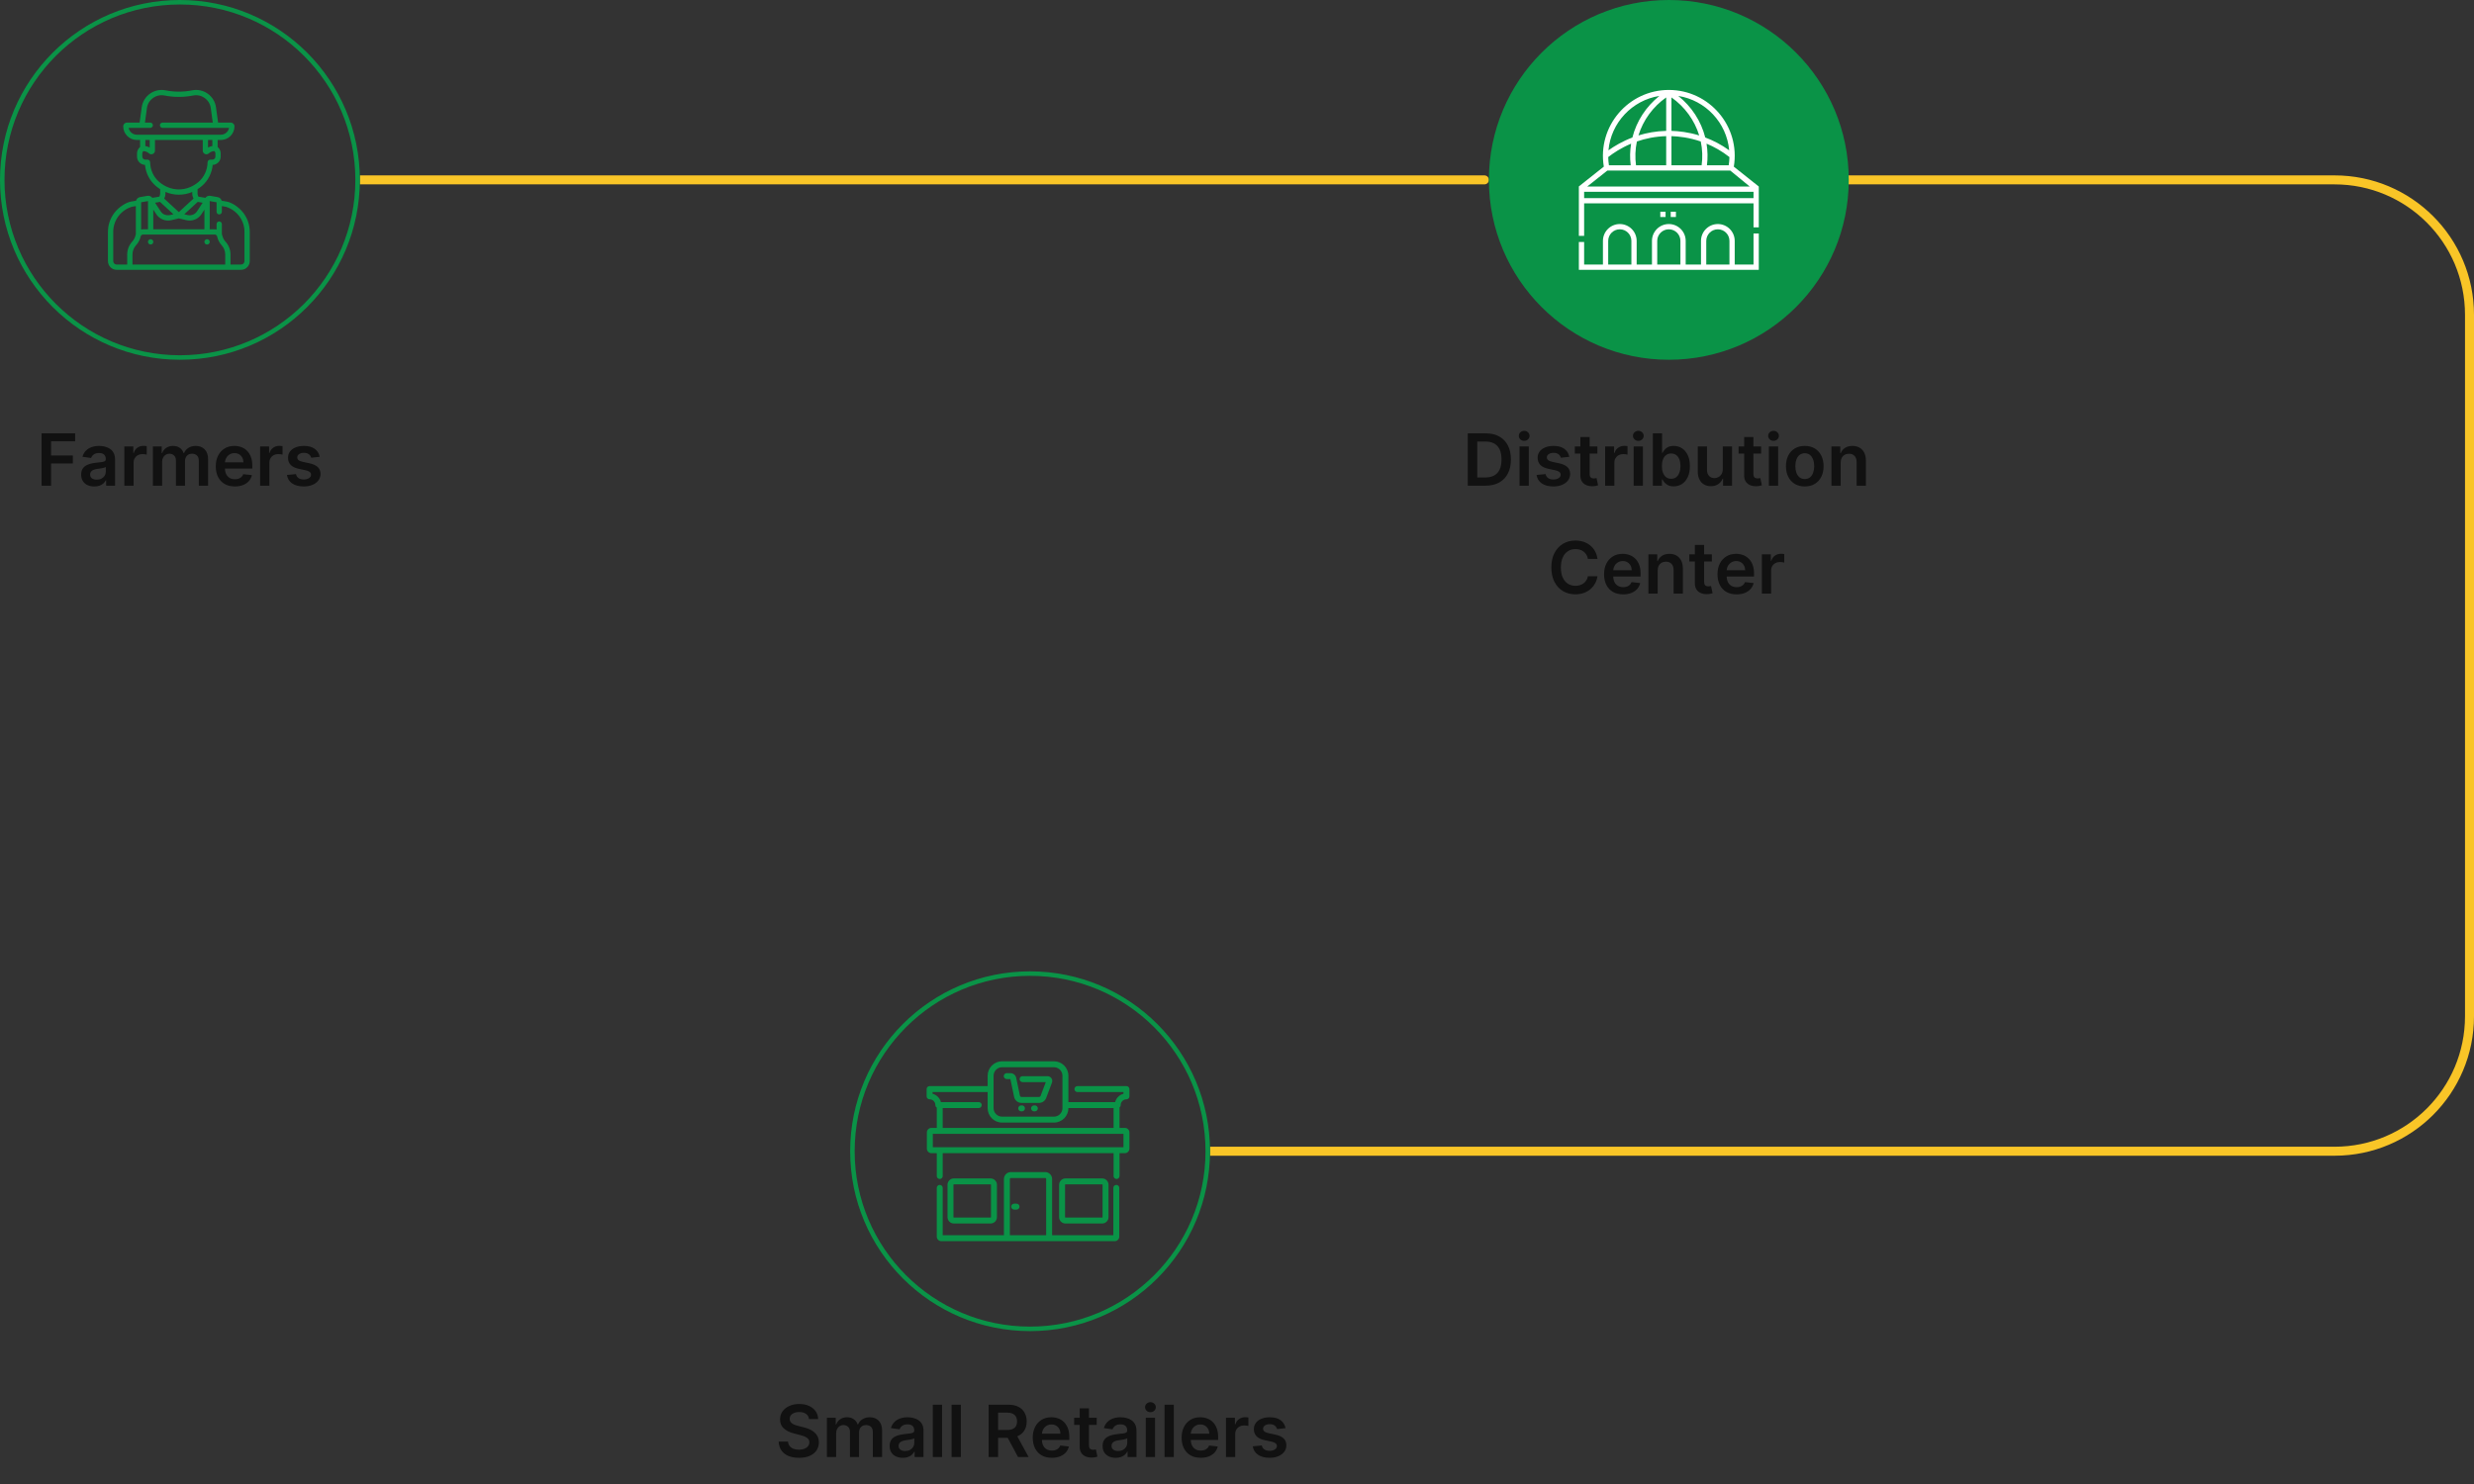 <svg width="550" height="330" viewBox="0 0 550 330" fill="none" xmlns="http://www.w3.org/2000/svg">
<rect x="0" y="0" width="550" height="330" fill="#333333" stroke="none"/>
<path d="M330 41C330.552 41 331 40.552 331 40C331 39.448 330.552 39 330 39V41ZM80 41H330V39H80V41ZM269 257H519V255H269V257ZM409 41H519V39H409V41ZM550 226V70H548V226H550ZM519 41C535.016 41 548 53.984 548 70H550C550 52.879 536.121 39 519 39V41ZM519 257C536.121 257 550 243.121 550 226H548C548 242.016 535.016 255 519 255V257Z" fill="#F9C527"/>
<circle cx="40" cy="40" r="39.5" stroke="#0A9347"/>
<path d="M33.489 54.375C33.817 54.375 34.082 54.109 34.082 53.782C34.082 53.455 33.817 53.19 33.489 53.19C33.162 53.19 32.897 53.455 32.897 53.782C32.897 54.109 33.162 54.375 33.489 54.375Z" fill="#0A9347"/>
<path d="M46.034 54.375C46.361 54.375 46.626 54.109 46.626 53.782C46.626 53.455 46.361 53.19 46.034 53.19C45.706 53.19 45.441 53.455 45.441 53.782C45.441 54.109 45.706 54.375 46.034 54.375Z" fill="#0A9347"/>
<path d="M54.128 47.37C53.097 45.992 51.443 45.007 50.434 44.833L49.278 44.632C49.164 44.225 48.826 43.907 48.392 43.832L46.76 43.549C46.433 43.492 46.101 43.582 45.847 43.795C45.776 43.855 45.715 43.922 45.662 43.995L44.111 43.733C43.989 43.522 43.916 43.278 43.916 43.058V42.068C44.261 41.848 44.595 41.601 44.918 41.323C46.263 40.165 47.109 38.493 47.288 36.669C48.274 36.63 49.063 35.816 49.063 34.822V34.123C49.063 33.56 48.809 33.038 48.383 32.691V31.129H49.092C50.767 31.129 52.129 29.767 52.129 28.092C52.129 27.635 51.756 27.262 51.299 27.262H48.486L48.018 23.868C47.669 21.329 45.258 19.583 42.714 20.087C40.755 20.475 38.768 20.475 36.809 20.087C34.289 19.588 31.858 21.304 31.505 23.868L31.038 27.262H28.224C27.767 27.262 27.395 27.635 27.395 28.092C27.395 29.767 28.756 31.129 30.431 31.129H31.141V32.691C30.714 33.038 30.46 33.56 30.46 34.123V34.822C30.46 35.816 31.25 36.63 32.235 36.669C32.414 38.493 33.26 40.165 34.605 41.323C34.928 41.601 35.262 41.848 35.607 42.068V43.058C35.607 43.278 35.534 43.522 35.412 43.733L33.861 43.995C33.808 43.922 33.747 43.855 33.676 43.795C33.422 43.582 33.09 43.492 32.763 43.549L31.132 43.832C30.697 43.907 30.359 44.225 30.245 44.632L29.089 44.833C28.146 44.996 26.472 45.93 25.395 47.37C24.482 48.59 24 50.04 24 51.563V58.066C24 59.133 24.867 60 25.934 60H53.589C54.656 60 55.523 59.133 55.523 58.066V51.563C55.523 50.04 55.041 48.59 54.128 47.37ZM48.26 52.562C48.429 53.311 48.776 53.989 49.264 54.522C49.785 55.092 50.072 55.831 50.072 56.604V58.828H29.451V56.604C29.451 55.831 29.738 55.092 30.259 54.522C30.765 53.969 31.105 53.316 31.27 52.581C31.326 52.335 31.552 52.157 31.808 52.157H47.74C47.989 52.157 48.207 52.327 48.26 52.562ZM34.075 50.985V46.614L34.742 47.63C35.33 48.526 36.328 49.047 37.37 49.047C37.968 49.047 38.236 48.905 39.761 48.56C41.281 48.904 41.555 49.047 42.153 49.047C43.194 49.047 44.193 48.526 44.781 47.63L45.448 46.614V50.985H34.075ZM43.801 46.987C43.347 47.679 42.502 48.014 41.697 47.821L40.967 47.645L43.954 44.895L45.052 45.081L43.801 46.987ZM47.211 32.473C46.93 32.523 46.584 32.618 46.244 32.797V31.128H47.211V32.473ZM28.598 28.434H33.401C33.724 28.434 33.987 28.172 33.987 27.848C33.987 27.525 33.724 27.262 33.401 27.262H32.221L32.666 24.027C32.925 22.142 34.714 20.866 36.581 21.236C38.691 21.654 40.832 21.654 42.942 21.236C44.806 20.867 46.598 22.139 46.858 24.027L47.303 27.262H36.132C35.809 27.262 35.546 27.525 35.546 27.848C35.546 28.172 35.809 28.434 36.132 28.434H47.972C47.972 28.434 47.973 28.434 47.972 28.434C47.973 28.434 47.975 28.434 47.975 28.434H50.925C50.764 29.3 50.004 29.957 49.093 29.957C48.431 29.957 31.481 29.957 30.431 29.957C29.519 29.957 28.759 29.3 28.598 28.434ZM33.279 31.128V32.797C32.94 32.618 32.593 32.523 32.312 32.473V31.128H33.279ZM33.372 36.072C33.365 35.753 33.105 35.498 32.786 35.498H32.309C31.936 35.498 31.632 35.195 31.632 34.822V34.123C31.632 33.915 31.728 33.724 31.887 33.597C32.15 33.62 32.7 33.71 33.068 34.074C33.578 34.579 34.451 34.218 34.451 33.495V31.128H45.072V33.495C45.072 34.217 45.945 34.58 46.456 34.074C46.823 33.71 47.375 33.619 47.636 33.596C47.795 33.724 47.891 33.915 47.891 34.123V34.822C47.891 35.195 47.588 35.498 47.215 35.498H46.737C46.418 35.498 46.158 35.753 46.151 36.072C46.114 37.783 45.386 39.374 44.154 40.435C41.544 42.682 37.98 42.683 35.37 40.435C34.137 39.374 33.409 37.783 33.372 36.072ZM42.744 42.685V43.058C42.744 43.432 42.84 43.818 43.014 44.168L39.762 47.161L36.51 44.168C36.684 43.818 36.779 43.432 36.779 43.058V42.685C38.685 43.49 40.8 43.506 42.744 42.685ZM35.57 44.895L38.556 47.645C38.343 47.648 36.677 48.443 35.722 46.987L34.471 45.081L35.57 44.895ZM32.904 44.714V50.985H31.808C31.659 50.985 31.514 51.004 31.375 51.039V44.979L32.904 44.714ZM25.172 58.066V51.563C25.172 50.295 25.573 49.088 26.333 48.072C27.087 47.065 28.12 46.343 29.323 45.981L30.203 45.829V52.078C30.172 52.157 30.146 52.239 30.127 52.324C30.007 52.858 29.761 53.331 29.395 53.731C28.675 54.518 28.279 55.538 28.279 56.604V58.828H25.934C25.514 58.828 25.172 58.486 25.172 58.066ZM54.351 58.066C54.351 58.486 54.01 58.828 53.589 58.828H51.244V56.604C51.244 55.538 50.848 54.518 50.129 53.731C49.773 53.343 49.529 52.863 49.404 52.305C49.383 52.214 49.355 52.127 49.32 52.043V49.827C49.32 49.503 49.058 49.241 48.734 49.241C48.411 49.241 48.148 49.503 48.148 49.827V51.036C48.017 51.003 47.88 50.985 47.74 50.985H46.62V44.714L48.148 44.979V47.095C48.148 47.419 48.411 47.681 48.734 47.681C49.058 47.681 49.32 47.419 49.32 47.095V45.829L50.2 45.981C51.404 46.343 52.437 47.065 53.19 48.072C53.95 49.088 54.351 50.295 54.351 51.563V58.066Z" fill="#0A9347"/>
<path d="M9.249 108V96.364H16.704V98.131H11.357V101.29H16.192V103.057H11.357V108H9.249ZM20.967 108.176C20.414 108.176 19.916 108.078 19.472 107.881C19.033 107.68 18.684 107.384 18.427 106.994C18.173 106.604 18.046 106.123 18.046 105.551C18.046 105.059 18.137 104.652 18.319 104.33C18.501 104.008 18.749 103.75 19.063 103.557C19.378 103.364 19.732 103.218 20.126 103.119C20.523 103.017 20.934 102.943 21.359 102.898C21.87 102.845 22.285 102.797 22.603 102.756C22.921 102.71 23.152 102.642 23.296 102.551C23.444 102.456 23.518 102.311 23.518 102.114V102.08C23.518 101.652 23.391 101.32 23.137 101.085C22.883 100.85 22.518 100.733 22.041 100.733C21.537 100.733 21.137 100.843 20.842 101.062C20.55 101.282 20.353 101.542 20.251 101.841L18.33 101.568C18.482 101.038 18.732 100.595 19.08 100.239C19.429 99.879 19.855 99.61 20.359 99.432C20.863 99.25 21.419 99.159 22.029 99.159C22.45 99.159 22.868 99.208 23.285 99.307C23.701 99.405 24.082 99.568 24.427 99.796C24.771 100.019 25.048 100.324 25.256 100.71C25.468 101.097 25.575 101.58 25.575 102.159V108H23.597V106.801H23.529C23.404 107.044 23.228 107.271 23.001 107.483C22.777 107.691 22.495 107.86 22.154 107.989C21.817 108.114 21.421 108.176 20.967 108.176ZM21.501 106.665C21.914 106.665 22.271 106.583 22.575 106.42C22.878 106.254 23.111 106.034 23.273 105.761C23.44 105.489 23.523 105.191 23.523 104.869V103.841C23.459 103.894 23.349 103.943 23.194 103.989C23.042 104.034 22.872 104.074 22.683 104.108C22.493 104.142 22.306 104.172 22.12 104.199C21.934 104.225 21.773 104.248 21.637 104.267C21.33 104.309 21.056 104.377 20.813 104.472C20.571 104.566 20.38 104.699 20.239 104.869C20.099 105.036 20.029 105.252 20.029 105.517C20.029 105.896 20.167 106.182 20.444 106.375C20.72 106.568 21.073 106.665 21.501 106.665ZM27.643 108V99.273H29.637V100.727H29.728C29.887 100.223 30.16 99.835 30.546 99.562C30.936 99.286 31.381 99.148 31.881 99.148C31.995 99.148 32.122 99.153 32.262 99.165C32.406 99.172 32.525 99.186 32.62 99.204V101.097C32.533 101.066 32.395 101.04 32.205 101.017C32.02 100.991 31.84 100.977 31.666 100.977C31.291 100.977 30.953 101.059 30.654 101.222C30.359 101.381 30.126 101.602 29.955 101.886C29.785 102.17 29.7 102.498 29.7 102.869V108H27.643ZM33.986 108V99.273H35.952V100.756H36.055C36.236 100.256 36.538 99.865 36.958 99.585C37.379 99.301 37.88 99.159 38.464 99.159C39.055 99.159 39.553 99.303 39.958 99.591C40.367 99.875 40.655 100.263 40.822 100.756H40.913C41.106 100.271 41.432 99.885 41.89 99.597C42.352 99.305 42.899 99.159 43.532 99.159C44.335 99.159 44.99 99.413 45.498 99.921C46.005 100.428 46.259 101.169 46.259 102.142V108H44.197V102.46C44.197 101.919 44.053 101.523 43.765 101.273C43.477 101.019 43.125 100.892 42.708 100.892C42.212 100.892 41.824 101.047 41.543 101.358C41.267 101.665 41.129 102.064 41.129 102.557V108H39.111V102.375C39.111 101.924 38.975 101.564 38.702 101.295C38.434 101.027 38.081 100.892 37.646 100.892C37.35 100.892 37.081 100.968 36.839 101.119C36.596 101.267 36.403 101.477 36.259 101.75C36.115 102.019 36.043 102.333 36.043 102.693V108H33.986ZM52.209 108.17C51.334 108.17 50.579 107.989 49.943 107.625C49.31 107.258 48.823 106.739 48.482 106.068C48.141 105.394 47.971 104.6 47.971 103.688C47.971 102.79 48.141 102.002 48.482 101.324C48.827 100.642 49.308 100.112 49.925 99.733C50.543 99.35 51.268 99.159 52.102 99.159C52.639 99.159 53.147 99.246 53.624 99.421C54.105 99.591 54.53 99.856 54.897 100.216C55.268 100.576 55.56 101.034 55.772 101.591C55.984 102.144 56.09 102.803 56.09 103.568V104.199H48.937V102.812H54.119C54.115 102.419 54.03 102.068 53.863 101.761C53.696 101.451 53.463 101.206 53.164 101.028C52.869 100.85 52.524 100.761 52.13 100.761C51.709 100.761 51.34 100.864 51.022 101.068C50.704 101.269 50.456 101.534 50.278 101.864C50.103 102.189 50.014 102.547 50.011 102.938V104.148C50.011 104.655 50.103 105.091 50.289 105.455C50.475 105.814 50.734 106.091 51.068 106.284C51.401 106.473 51.791 106.568 52.238 106.568C52.537 106.568 52.808 106.527 53.05 106.443C53.293 106.356 53.503 106.229 53.681 106.062C53.859 105.896 53.994 105.689 54.084 105.443L56.005 105.659C55.884 106.167 55.653 106.61 55.312 106.989C54.975 107.364 54.543 107.655 54.016 107.864C53.49 108.068 52.888 108.17 52.209 108.17ZM57.83 108V99.273H59.825V100.727H59.916C60.075 100.223 60.347 99.835 60.734 99.562C61.124 99.286 61.569 99.148 62.069 99.148C62.182 99.148 62.309 99.153 62.45 99.165C62.593 99.172 62.713 99.186 62.807 99.204V101.097C62.72 101.066 62.582 101.04 62.393 101.017C62.207 100.991 62.027 100.977 61.853 100.977C61.478 100.977 61.141 101.059 60.842 101.222C60.546 101.381 60.313 101.602 60.143 101.886C59.972 102.17 59.887 102.498 59.887 102.869V108H57.83ZM71.072 101.58L69.197 101.784C69.144 101.595 69.051 101.417 68.918 101.25C68.79 101.083 68.615 100.949 68.396 100.847C68.176 100.744 67.907 100.693 67.589 100.693C67.161 100.693 66.801 100.786 66.509 100.972C66.221 101.157 66.079 101.398 66.083 101.693C66.079 101.947 66.172 102.153 66.362 102.312C66.555 102.472 66.873 102.602 67.316 102.705L68.805 103.023C69.63 103.201 70.244 103.483 70.646 103.869C71.051 104.256 71.255 104.761 71.259 105.386C71.255 105.936 71.094 106.42 70.776 106.841C70.462 107.258 70.024 107.583 69.464 107.818C68.903 108.053 68.259 108.17 67.532 108.17C66.464 108.17 65.604 107.947 64.952 107.5C64.301 107.049 63.913 106.422 63.788 105.619L65.793 105.426C65.884 105.82 66.077 106.117 66.373 106.318C66.668 106.519 67.053 106.619 67.526 106.619C68.015 106.619 68.407 106.519 68.702 106.318C69.002 106.117 69.151 105.869 69.151 105.574C69.151 105.324 69.055 105.117 68.862 104.955C68.672 104.792 68.377 104.667 67.975 104.58L66.487 104.267C65.649 104.093 65.03 103.799 64.629 103.386C64.227 102.97 64.028 102.443 64.032 101.807C64.028 101.269 64.174 100.803 64.469 100.409C64.769 100.011 65.183 99.704 65.714 99.489C66.248 99.269 66.863 99.159 67.56 99.159C68.583 99.159 69.388 99.377 69.975 99.812C70.566 100.248 70.932 100.837 71.072 101.58Z" fill="#111111"/>
<circle cx="371" cy="40" r="40" fill="#0A9347"/>
<path d="M389.828 58.828H385.648V53.568C385.648 51.501 383.967 49.819 381.899 49.819C379.832 49.819 378.15 51.501 378.15 53.568V58.828H374.749V53.568C374.749 51.501 373.067 49.819 371 49.819C368.933 49.819 367.251 51.501 367.251 53.568V58.828H363.849V53.568C363.849 51.501 362.168 49.819 360.1 49.819C358.033 49.819 356.351 51.501 356.351 53.568V58.828H352.172V53.814H351V60H391V51.921H389.828V58.828ZM357.523 58.828V53.568C357.523 52.147 358.68 50.991 360.101 50.991C361.521 50.991 362.678 52.147 362.678 53.568V58.828H357.523ZM368.423 58.828V53.568C368.423 52.147 369.579 50.991 371 50.991C372.421 50.991 373.577 52.147 373.577 53.568V58.828H368.423ZM379.322 58.828V53.568C379.322 52.147 380.479 50.991 381.899 50.991C383.32 50.991 384.477 52.147 384.477 53.568V58.828H379.322Z" fill="white"/>
<path d="M391 41.477C383.415 35.442 386.004 37.502 385.45 37.061C386.939 28.079 379.982 20 371 20C362.007 20 355.066 28.087 356.549 37.055L351 41.455V52.441H352.172V45.224H389.828V50.561H391C391 50.233 391 45.715 391 41.477ZM357.689 36.758C357.594 36.155 357.54 35.542 357.527 34.928C358.673 34.03 360.389 32.883 362.614 31.951C362.355 33.528 362.318 35.133 362.526 36.758H357.689ZM363.707 36.758C363.465 35.008 363.53 33.217 363.9 31.459C365.78 30.808 367.961 30.34 370.414 30.274V36.758H363.707ZM371.586 21.668C374.525 23.723 376.713 26.721 377.754 30.116C375.335 29.377 373.167 29.146 371.586 29.103V21.668ZM370.414 29.102C368.127 29.16 366.064 29.55 364.247 30.113C365.288 26.718 367.476 23.722 370.414 21.668V29.102ZM371.586 30.275C373.233 30.323 375.544 30.585 378.099 31.46C378.472 33.224 378.534 35.014 378.293 36.758H371.586V30.275H371.586ZM379.385 31.946C381.046 32.635 382.778 33.595 384.473 34.928C384.461 35.542 384.406 36.155 384.311 36.758H379.474C379.679 35.152 379.649 33.545 379.385 31.946ZM384.42 33.422C382.631 32.133 380.82 31.218 379.098 30.573C378.179 26.939 376.047 23.676 373.102 21.336C379.142 22.286 383.862 27.262 384.42 33.422ZM368.898 21.336C365.952 23.677 363.82 26.941 362.901 30.576C360.676 31.419 358.886 32.49 357.58 33.425C358.137 27.264 362.857 22.286 368.898 21.336ZM357.333 37.93H384.661L388.985 41.477H352.858L357.333 37.93ZM352.172 44.053V42.649H389.828V44.053H352.172Z" fill="white"/>
<path d="M371.423 47.084H372.577V48.256H371.423V47.084Z" fill="white"/>
<path d="M369.106 47.084H370.277V48.256H369.106V47.084Z" fill="white"/>
<path d="M330.247 108H326.304V96.364H330.327C331.482 96.364 332.474 96.597 333.304 97.062C334.137 97.525 334.777 98.189 335.224 99.057C335.671 99.924 335.895 100.962 335.895 102.17C335.895 103.383 335.67 104.424 335.219 105.295C334.772 106.167 334.126 106.835 333.281 107.301C332.44 107.767 331.429 108 330.247 108ZM328.412 106.176H330.145C330.955 106.176 331.632 106.028 332.173 105.733C332.715 105.434 333.122 104.989 333.395 104.398C333.668 103.803 333.804 103.061 333.804 102.17C333.804 101.28 333.668 100.542 333.395 99.954C333.122 99.364 332.719 98.922 332.185 98.631C331.654 98.335 330.995 98.188 330.207 98.188H328.412V106.176ZM337.807 108V99.273H339.864V108H337.807ZM338.841 98.034C338.515 98.034 338.235 97.926 338 97.71C337.765 97.49 337.648 97.227 337.648 96.921C337.648 96.61 337.765 96.347 338 96.131C338.235 95.911 338.515 95.801 338.841 95.801C339.17 95.801 339.451 95.911 339.682 96.131C339.917 96.347 340.034 96.61 340.034 96.921C340.034 97.227 339.917 97.49 339.682 97.71C339.451 97.926 339.17 98.034 338.841 98.034ZM348.876 101.58L347.001 101.784C346.948 101.595 346.856 101.417 346.723 101.25C346.594 101.083 346.42 100.949 346.2 100.847C345.981 100.744 345.712 100.693 345.393 100.693C344.965 100.693 344.606 100.786 344.314 100.972C344.026 101.157 343.884 101.398 343.888 101.693C343.884 101.947 343.977 102.153 344.166 102.312C344.359 102.472 344.678 102.602 345.121 102.705L346.609 103.023C347.435 103.201 348.049 103.483 348.45 103.869C348.856 104.256 349.06 104.761 349.064 105.386C349.06 105.936 348.899 106.42 348.581 106.841C348.267 107.258 347.829 107.583 347.268 107.818C346.708 108.053 346.064 108.17 345.337 108.17C344.268 108.17 343.409 107.947 342.757 107.5C342.106 107.049 341.717 106.422 341.592 105.619L343.598 105.426C343.689 105.82 343.882 106.117 344.178 106.318C344.473 106.519 344.857 106.619 345.331 106.619C345.82 106.619 346.212 106.519 346.507 106.318C346.806 106.117 346.956 105.869 346.956 105.574C346.956 105.324 346.859 105.117 346.666 104.955C346.477 104.792 346.181 104.667 345.78 104.58L344.291 104.267C343.454 104.093 342.835 103.799 342.433 103.386C342.032 102.97 341.833 102.443 341.837 101.807C341.833 101.269 341.979 100.803 342.274 100.409C342.573 100.011 342.988 99.704 343.518 99.489C344.053 99.269 344.668 99.159 345.365 99.159C346.388 99.159 347.193 99.377 347.78 99.812C348.371 100.248 348.736 100.837 348.876 101.58ZM355.118 99.273V100.864H350.101V99.273H355.118ZM351.339 97.182H353.396V105.375C353.396 105.652 353.438 105.864 353.521 106.011C353.608 106.155 353.722 106.254 353.862 106.307C354.002 106.36 354.158 106.386 354.328 106.386C354.457 106.386 354.574 106.377 354.68 106.358C354.79 106.339 354.874 106.322 354.93 106.307L355.277 107.915C355.167 107.953 355.01 107.994 354.805 108.04C354.605 108.085 354.358 108.112 354.067 108.119C353.552 108.134 353.088 108.057 352.675 107.886C352.262 107.712 351.934 107.443 351.692 107.08C351.453 106.716 351.336 106.261 351.339 105.716V97.182ZM356.838 108V99.273H358.832V100.727H358.923C359.082 100.223 359.355 99.835 359.741 99.562C360.132 99.286 360.577 99.148 361.077 99.148C361.19 99.148 361.317 99.153 361.457 99.165C361.601 99.172 361.721 99.186 361.815 99.204V101.097C361.728 101.066 361.59 101.04 361.401 101.017C361.215 100.991 361.035 100.977 360.861 100.977C360.486 100.977 360.149 101.059 359.849 101.222C359.554 101.381 359.321 101.602 359.151 101.886C358.98 102.17 358.895 102.498 358.895 102.869V108H356.838ZM363.182 108V99.273H365.239V108H363.182ZM364.216 98.034C363.89 98.034 363.61 97.926 363.375 97.71C363.14 97.49 363.023 97.227 363.023 96.921C363.023 96.61 363.14 96.347 363.375 96.131C363.61 95.911 363.89 95.801 364.216 95.801C364.545 95.801 364.826 95.911 365.057 96.131C365.292 96.347 365.409 96.61 365.409 96.921C365.409 97.227 365.292 97.49 365.057 97.71C364.826 97.926 364.545 98.034 364.216 98.034ZM367.445 108V96.364H369.501V100.716H369.587C369.693 100.504 369.842 100.278 370.036 100.04C370.229 99.797 370.49 99.591 370.82 99.421C371.149 99.246 371.57 99.159 372.081 99.159C372.755 99.159 373.363 99.331 373.905 99.676C374.45 100.017 374.882 100.523 375.2 101.193C375.522 101.86 375.683 102.678 375.683 103.648C375.683 104.606 375.526 105.42 375.212 106.091C374.897 106.761 374.469 107.273 373.928 107.625C373.386 107.977 372.772 108.153 372.087 108.153C371.587 108.153 371.172 108.07 370.842 107.903C370.513 107.737 370.248 107.536 370.047 107.301C369.85 107.062 369.696 106.837 369.587 106.625H369.467V108H367.445ZM369.462 103.636C369.462 104.201 369.541 104.695 369.7 105.119C369.863 105.544 370.096 105.875 370.399 106.114C370.706 106.348 371.077 106.466 371.513 106.466C371.967 106.466 372.348 106.345 372.655 106.102C372.962 105.856 373.193 105.521 373.348 105.097C373.507 104.669 373.587 104.182 373.587 103.636C373.587 103.095 373.509 102.614 373.354 102.193C373.198 101.773 372.967 101.443 372.661 101.205C372.354 100.966 371.971 100.847 371.513 100.847C371.073 100.847 370.7 100.962 370.393 101.193C370.087 101.424 369.854 101.748 369.695 102.165C369.539 102.581 369.462 103.072 369.462 103.636ZM382.994 104.33V99.273H385.051V108H383.057V106.449H382.966C382.769 106.937 382.445 107.337 381.994 107.648C381.547 107.958 380.996 108.114 380.341 108.114C379.769 108.114 379.263 107.987 378.824 107.733C378.388 107.475 378.047 107.102 377.801 106.614C377.555 106.121 377.432 105.527 377.432 104.83V99.273H379.489V104.511C379.489 105.064 379.64 105.504 379.943 105.83C380.246 106.155 380.644 106.318 381.136 106.318C381.439 106.318 381.733 106.244 382.017 106.097C382.301 105.949 382.534 105.729 382.716 105.438C382.902 105.142 382.994 104.773 382.994 104.33ZM391.524 99.273V100.864H386.507V99.273H391.524ZM387.746 97.182H389.803V105.375C389.803 105.652 389.844 105.864 389.928 106.011C390.015 106.155 390.128 106.254 390.268 106.307C390.409 106.36 390.564 106.386 390.734 106.386C390.863 106.386 390.981 106.377 391.087 106.358C391.196 106.339 391.28 106.322 391.337 106.307L391.683 107.915C391.573 107.953 391.416 107.994 391.212 108.04C391.011 108.085 390.765 108.112 390.473 108.119C389.958 108.134 389.494 108.057 389.081 107.886C388.668 107.712 388.34 107.443 388.098 107.08C387.859 106.716 387.742 106.261 387.746 105.716V97.182ZM393.244 108V99.273H395.301V108H393.244ZM394.278 98.034C393.953 98.034 393.672 97.926 393.438 97.71C393.203 97.49 393.085 97.227 393.085 96.921C393.085 96.61 393.203 96.347 393.438 96.131C393.672 95.911 393.953 95.801 394.278 95.801C394.608 95.801 394.888 95.911 395.119 96.131C395.354 96.347 395.472 96.61 395.472 96.921C395.472 97.227 395.354 97.49 395.119 97.71C394.888 97.926 394.608 98.034 394.278 98.034ZM401.223 108.17C400.371 108.17 399.632 107.983 399.007 107.608C398.382 107.233 397.897 106.708 397.553 106.034C397.212 105.36 397.041 104.572 397.041 103.67C397.041 102.769 397.212 101.979 397.553 101.301C397.897 100.623 398.382 100.097 399.007 99.722C399.632 99.347 400.371 99.159 401.223 99.159C402.075 99.159 402.814 99.347 403.439 99.722C404.064 100.097 404.547 100.623 404.888 101.301C405.232 101.979 405.405 102.769 405.405 103.67C405.405 104.572 405.232 105.36 404.888 106.034C404.547 106.708 404.064 107.233 403.439 107.608C402.814 107.983 402.075 108.17 401.223 108.17ZM401.234 106.523C401.696 106.523 402.083 106.396 402.393 106.142C402.704 105.884 402.935 105.54 403.087 105.108C403.242 104.676 403.32 104.195 403.32 103.665C403.32 103.131 403.242 102.648 403.087 102.216C402.935 101.78 402.704 101.434 402.393 101.176C402.083 100.919 401.696 100.79 401.234 100.79C400.761 100.79 400.367 100.919 400.053 101.176C399.742 101.434 399.509 101.78 399.354 102.216C399.202 102.648 399.126 103.131 399.126 103.665C399.126 104.195 399.202 104.676 399.354 105.108C399.509 105.54 399.742 105.884 400.053 106.142C400.367 106.396 400.761 106.523 401.234 106.523ZM409.207 102.886V108H407.151V99.273H409.116V100.756H409.219C409.42 100.267 409.74 99.879 410.179 99.591C410.622 99.303 411.17 99.159 411.821 99.159C412.423 99.159 412.948 99.288 413.395 99.546C413.846 99.803 414.194 100.176 414.44 100.665C414.69 101.153 414.813 101.746 414.81 102.443V108H412.753V102.761C412.753 102.178 412.601 101.722 412.298 101.392C411.999 101.062 411.584 100.898 411.054 100.898C410.694 100.898 410.374 100.977 410.094 101.136C409.817 101.292 409.599 101.517 409.44 101.812C409.285 102.108 409.207 102.466 409.207 102.886ZM355.139 124.29H353.014C352.954 123.941 352.842 123.633 352.679 123.364C352.516 123.091 352.313 122.86 352.071 122.67C351.829 122.481 351.552 122.339 351.241 122.244C350.935 122.146 350.603 122.097 350.247 122.097C349.615 122.097 349.054 122.256 348.565 122.574C348.077 122.888 347.694 123.35 347.418 123.96C347.141 124.566 347.003 125.307 347.003 126.182C347.003 127.072 347.141 127.822 347.418 128.432C347.698 129.038 348.08 129.496 348.565 129.807C349.054 130.114 349.613 130.267 350.241 130.267C350.59 130.267 350.916 130.222 351.219 130.131C351.526 130.036 351.8 129.898 352.043 129.716C352.289 129.534 352.495 129.311 352.662 129.045C352.832 128.78 352.95 128.477 353.014 128.136L355.139 128.148C355.06 128.701 354.887 129.22 354.622 129.705C354.361 130.189 354.018 130.617 353.594 130.989C353.17 131.356 352.673 131.644 352.105 131.852C351.537 132.057 350.906 132.159 350.213 132.159C349.19 132.159 348.277 131.922 347.474 131.449C346.671 130.975 346.039 130.292 345.577 129.398C345.115 128.504 344.884 127.432 344.884 126.182C344.884 124.928 345.116 123.856 345.582 122.966C346.048 122.072 346.683 121.388 347.486 120.915C348.289 120.441 349.198 120.205 350.213 120.205C350.861 120.205 351.463 120.295 352.02 120.477C352.577 120.659 353.073 120.926 353.509 121.278C353.944 121.627 354.302 122.055 354.582 122.562C354.866 123.066 355.052 123.642 355.139 124.29ZM360.842 132.17C359.967 132.17 359.212 131.989 358.575 131.625C357.943 131.258 357.456 130.739 357.115 130.068C356.774 129.394 356.604 128.6 356.604 127.688C356.604 126.79 356.774 126.002 357.115 125.324C357.46 124.642 357.941 124.112 358.558 123.733C359.176 123.35 359.901 123.159 360.734 123.159C361.272 123.159 361.78 123.246 362.257 123.42C362.738 123.591 363.162 123.856 363.53 124.216C363.901 124.576 364.193 125.034 364.405 125.591C364.617 126.144 364.723 126.803 364.723 127.568V128.199H357.57V126.812H362.751C362.748 126.419 362.662 126.068 362.496 125.761C362.329 125.451 362.096 125.206 361.797 125.028C361.501 124.85 361.157 124.761 360.763 124.761C360.342 124.761 359.973 124.864 359.655 125.068C359.337 125.269 359.089 125.534 358.911 125.864C358.736 126.189 358.647 126.547 358.643 126.938V128.148C358.643 128.655 358.736 129.091 358.922 129.455C359.107 129.814 359.367 130.091 359.7 130.284C360.034 130.473 360.424 130.568 360.871 130.568C361.17 130.568 361.441 130.527 361.683 130.443C361.926 130.356 362.136 130.229 362.314 130.062C362.492 129.896 362.626 129.689 362.717 129.443L364.638 129.659C364.517 130.167 364.286 130.61 363.945 130.989C363.607 131.364 363.176 131.655 362.649 131.864C362.123 132.068 361.52 132.17 360.842 132.17ZM368.52 126.886V132H366.463V123.273H368.429V124.756H368.531C368.732 124.267 369.052 123.879 369.491 123.591C369.935 123.303 370.482 123.159 371.134 123.159C371.736 123.159 372.26 123.288 372.707 123.545C373.158 123.803 373.507 124.176 373.753 124.665C374.003 125.153 374.126 125.746 374.122 126.443V132H372.065V126.761C372.065 126.178 371.914 125.722 371.611 125.392C371.312 125.062 370.897 124.898 370.366 124.898C370.007 124.898 369.687 124.977 369.406 125.136C369.13 125.292 368.912 125.517 368.753 125.812C368.598 126.108 368.52 126.466 368.52 126.886ZM380.571 123.273V124.864H375.554V123.273H380.571ZM376.793 121.182H378.849V129.375C378.849 129.652 378.891 129.864 378.974 130.011C379.062 130.155 379.175 130.254 379.315 130.307C379.455 130.36 379.611 130.386 379.781 130.386C379.91 130.386 380.027 130.377 380.134 130.358C380.243 130.339 380.327 130.322 380.384 130.307L380.73 131.915C380.62 131.953 380.463 131.994 380.259 132.04C380.058 132.085 379.812 132.112 379.52 132.119C379.005 132.134 378.541 132.057 378.128 131.886C377.715 131.712 377.387 131.443 377.145 131.08C376.906 130.716 376.789 130.261 376.793 129.716V121.182ZM386.061 132.17C385.186 132.17 384.43 131.989 383.794 131.625C383.161 131.258 382.675 130.739 382.334 130.068C381.993 129.394 381.822 128.6 381.822 127.688C381.822 126.79 381.993 126.002 382.334 125.324C382.679 124.642 383.16 124.112 383.777 123.733C384.394 123.35 385.12 123.159 385.953 123.159C386.491 123.159 386.999 123.246 387.476 123.42C387.957 123.591 388.381 123.856 388.749 124.216C389.12 124.576 389.411 125.034 389.624 125.591C389.836 126.144 389.942 126.803 389.942 127.568V128.199H382.788V126.812H387.97C387.966 126.419 387.881 126.068 387.714 125.761C387.548 125.451 387.315 125.206 387.016 125.028C386.72 124.85 386.375 124.761 385.982 124.761C385.561 124.761 385.192 124.864 384.874 125.068C384.555 125.269 384.307 125.534 384.129 125.864C383.955 126.189 383.866 126.547 383.862 126.938V128.148C383.862 128.655 383.955 129.091 384.141 129.455C384.326 129.814 384.586 130.091 384.919 130.284C385.252 130.473 385.643 130.568 386.089 130.568C386.389 130.568 386.66 130.527 386.902 130.443C387.144 130.356 387.355 130.229 387.533 130.062C387.711 129.896 387.845 129.689 387.936 129.443L389.857 129.659C389.735 130.167 389.504 130.61 389.163 130.989C388.826 131.364 388.394 131.655 387.868 131.864C387.341 132.068 386.739 132.17 386.061 132.17ZM391.682 132V123.273H393.676V124.727H393.767C393.926 124.223 394.199 123.835 394.585 123.562C394.975 123.286 395.42 123.148 395.92 123.148C396.034 123.148 396.161 123.153 396.301 123.165C396.445 123.172 396.564 123.186 396.659 123.205V125.097C396.572 125.066 396.434 125.04 396.244 125.017C396.059 124.991 395.879 124.977 395.705 124.977C395.33 124.977 394.992 125.059 394.693 125.222C394.398 125.381 394.165 125.602 393.994 125.886C393.824 126.17 393.739 126.498 393.739 126.869V132H391.682Z" fill="#111111"/>
<circle cx="229" cy="256" r="39.5" stroke="#0A9347"/>
<path d="M248.17 263.49C247.805 263.49 247.51 263.786 247.51 264.151V274.679H233.897V262.181C233.897 261.331 233.206 260.639 232.356 260.639H224.727C223.878 260.639 223.186 261.331 223.186 262.181V274.679H209.574V264.151C209.574 263.786 209.278 263.49 208.913 263.49C208.548 263.49 208.253 263.786 208.253 264.151V274.987C208.253 275.546 208.707 276 209.266 276H247.818C248.376 276 248.831 275.546 248.831 274.987V264.151C248.831 263.786 248.535 263.49 248.17 263.49ZM224.507 274.679V262.181C224.507 262.059 224.606 261.96 224.727 261.96H232.356C232.478 261.96 232.577 262.059 232.577 262.181V274.679H224.507Z" fill="#0A9347"/>
<path d="M245.033 272.07C245.808 272.07 246.439 271.439 246.439 270.664V263.457C246.439 262.682 245.808 262.051 245.033 262.051H236.86C236.085 262.051 235.454 262.682 235.454 263.457V270.664C235.454 271.439 236.085 272.07 236.86 272.07H245.033ZM236.775 270.664V263.457C236.775 263.41 236.813 263.372 236.86 263.372H245.033C245.08 263.372 245.118 263.41 245.118 263.457V270.664C245.118 270.711 245.08 270.749 245.033 270.749H236.86C236.813 270.749 236.775 270.711 236.775 270.664Z" fill="#0A9347"/>
<path d="M220.224 272.07C220.999 272.07 221.63 271.439 221.63 270.664V263.457C221.63 262.682 220.999 262.051 220.224 262.051H212.051C211.275 262.051 210.645 262.682 210.645 263.457V270.664C210.645 271.439 211.275 272.07 212.051 272.07H220.224ZM211.965 270.664V263.457C211.965 263.41 212.004 263.372 212.051 263.372H220.224C220.271 263.372 220.309 263.41 220.309 263.457V270.664C220.309 270.711 220.271 270.749 220.224 270.749H212.051C212.004 270.749 211.965 270.711 211.965 270.664Z" fill="#0A9347"/>
<path d="M249.143 245.736C249.143 245.031 249.717 244.457 250.423 244.457C250.788 244.457 251.084 244.161 251.084 243.797V242.181C251.084 241.816 250.788 241.52 250.423 241.52H239.521C239.157 241.52 238.861 241.816 238.861 242.181C238.861 242.546 239.157 242.841 239.521 242.841H249.763V243.221C248.859 243.458 248.145 244.172 247.907 245.076H237.518V239.213C237.518 237.442 236.076 236 234.305 236H222.779C221.007 236 219.566 237.442 219.566 239.213V241.52H206.66C206.295 241.52 206 241.816 206 242.181V243.797C206 244.161 206.295 244.457 206.66 244.457C207.367 244.457 207.941 245.031 207.941 245.736C207.941 245.975 208.067 246.183 208.256 246.3V250.81H207.068C206.509 250.81 206.055 251.265 206.055 251.823V255.419C206.055 255.977 206.509 256.432 207.068 256.432H208.256V261.514C208.256 261.878 208.552 262.174 208.916 262.174C209.281 262.174 209.577 261.878 209.577 261.514V256.432H247.562V261.515C247.562 261.879 247.857 262.175 248.222 262.175C248.587 262.175 248.882 261.879 248.882 261.515V256.432H250.071C250.629 256.432 251.084 255.977 251.084 255.419V251.823C251.084 251.265 250.629 250.81 250.071 250.81H248.882V246.262C249.041 246.141 249.143 245.951 249.143 245.736ZM220.887 239.213C220.887 238.17 221.736 237.321 222.779 237.321H234.304C235.348 237.321 236.197 238.17 236.197 239.213V246.419C236.197 247.463 235.348 248.311 234.304 248.311H222.779C221.736 248.311 220.887 247.463 220.887 246.419V239.213H220.887ZM249.763 255.111H207.376V252.131H249.763V255.111ZM209.577 250.81V246.397H217.585C217.95 246.397 218.246 246.101 218.246 245.736C218.246 245.372 217.95 245.076 217.585 245.076H209.176C208.939 244.172 208.225 243.458 207.321 243.221V242.841H219.566V246.419C219.566 248.191 221.007 249.633 222.779 249.633H234.304C236.076 249.633 237.518 248.191 237.518 246.419V246.397H247.561V250.81H209.577Z" fill="#0A9347"/>
<path d="M225.988 267.659H225.46C225.095 267.659 224.8 267.955 224.8 268.32C224.8 268.684 225.095 268.98 225.46 268.98H225.988C226.353 268.98 226.649 268.684 226.649 268.32C226.649 267.955 226.353 267.659 225.988 267.659Z" fill="#0A9347"/>
<path d="M223.811 239.957H224.621L225.451 243.926C225.612 244.695 226.299 245.254 227.085 245.254H231.007C231.697 245.254 232.325 244.82 232.569 244.174L233.864 240.746C233.987 240.419 233.942 240.053 233.744 239.767C233.546 239.48 233.219 239.309 232.871 239.309H227.324C226.96 239.309 226.664 239.604 226.664 239.969C226.664 240.334 226.96 240.629 227.324 240.629H232.496L231.333 243.707C231.282 243.842 231.151 243.933 231.007 243.933H227.085C226.921 243.933 226.778 243.816 226.744 243.656L225.91 239.671C225.785 239.071 225.249 238.636 224.636 238.636H223.812C223.447 238.636 223.151 238.931 223.151 239.296C223.151 239.661 223.447 239.957 223.811 239.957Z" fill="#0A9347"/>
<path d="M227.199 245.808H227.023C226.658 245.808 226.363 246.103 226.363 246.468C226.363 246.833 226.658 247.129 227.023 247.129H227.199C227.564 247.129 227.859 246.833 227.859 246.468C227.859 246.103 227.564 245.808 227.199 245.808Z" fill="#0A9347"/>
<path d="M230.061 245.808H229.885C229.52 245.808 229.224 246.103 229.224 246.468C229.224 246.833 229.52 247.129 229.885 247.129H230.061C230.426 247.129 230.721 246.833 230.721 246.468C230.721 246.103 230.426 245.808 230.061 245.808Z" fill="#0A9347"/>
<path d="M179.854 315.562C179.801 315.066 179.578 314.68 179.184 314.403C178.794 314.127 178.286 313.989 177.661 313.989C177.222 313.989 176.845 314.055 176.531 314.188C176.216 314.32 175.976 314.5 175.809 314.727C175.642 314.955 175.557 315.214 175.553 315.506C175.553 315.748 175.608 315.958 175.718 316.136C175.832 316.314 175.985 316.466 176.178 316.591C176.371 316.712 176.585 316.814 176.82 316.898C177.055 316.981 177.292 317.051 177.531 317.108L178.621 317.381C179.061 317.483 179.483 317.621 179.888 317.795C180.298 317.97 180.663 318.189 180.985 318.455C181.311 318.72 181.568 319.04 181.758 319.415C181.947 319.79 182.042 320.229 182.042 320.733C182.042 321.415 181.868 322.015 181.519 322.534C181.171 323.049 180.667 323.453 180.008 323.744C179.353 324.032 178.559 324.176 177.627 324.176C176.722 324.176 175.936 324.036 175.269 323.756C174.606 323.475 174.087 323.066 173.712 322.528C173.341 321.991 173.14 321.335 173.11 320.562H175.184C175.214 320.968 175.339 321.305 175.559 321.574C175.779 321.843 176.065 322.044 176.417 322.176C176.773 322.309 177.171 322.375 177.61 322.375C178.068 322.375 178.47 322.307 178.815 322.17C179.163 322.03 179.436 321.837 179.633 321.591C179.83 321.341 179.93 321.049 179.934 320.716C179.93 320.413 179.841 320.163 179.667 319.966C179.493 319.765 179.248 319.598 178.934 319.466C178.623 319.33 178.26 319.208 177.843 319.102L176.519 318.761C175.561 318.515 174.803 318.142 174.246 317.642C173.693 317.138 173.417 316.47 173.417 315.636C173.417 314.951 173.603 314.35 173.974 313.835C174.349 313.32 174.858 312.92 175.502 312.636C176.146 312.348 176.875 312.205 177.69 312.205C178.515 312.205 179.239 312.348 179.86 312.636C180.485 312.92 180.976 313.316 181.332 313.824C181.688 314.328 181.871 314.907 181.883 315.562H179.854ZM183.83 324V315.273H185.796V316.756H185.898C186.08 316.256 186.381 315.866 186.802 315.585C187.222 315.301 187.724 315.159 188.308 315.159C188.898 315.159 189.397 315.303 189.802 315.591C190.211 315.875 190.499 316.263 190.665 316.756H190.756C190.95 316.271 191.275 315.884 191.734 315.597C192.196 315.305 192.743 315.159 193.376 315.159C194.179 315.159 194.834 315.413 195.342 315.92C195.849 316.428 196.103 317.169 196.103 318.142V324H194.04V318.46C194.04 317.919 193.897 317.523 193.609 317.273C193.321 317.019 192.969 316.892 192.552 316.892C192.056 316.892 191.667 317.047 191.387 317.358C191.111 317.665 190.972 318.064 190.972 318.557V324H188.955V318.375C188.955 317.924 188.819 317.564 188.546 317.295C188.277 317.027 187.925 316.892 187.489 316.892C187.194 316.892 186.925 316.968 186.683 317.119C186.44 317.267 186.247 317.477 186.103 317.75C185.959 318.019 185.887 318.333 185.887 318.693V324H183.83ZM200.701 324.176C200.148 324.176 199.65 324.078 199.207 323.881C198.767 323.68 198.419 323.384 198.161 322.994C197.907 322.604 197.781 322.123 197.781 321.551C197.781 321.059 197.871 320.652 198.053 320.33C198.235 320.008 198.483 319.75 198.798 319.557C199.112 319.364 199.466 319.218 199.86 319.119C200.258 319.017 200.669 318.943 201.093 318.898C201.604 318.845 202.019 318.797 202.337 318.756C202.656 318.71 202.887 318.642 203.031 318.551C203.178 318.456 203.252 318.311 203.252 318.114V318.08C203.252 317.652 203.125 317.32 202.871 317.085C202.618 316.85 202.252 316.733 201.775 316.733C201.271 316.733 200.871 316.843 200.576 317.062C200.284 317.282 200.087 317.542 199.985 317.841L198.065 317.568C198.216 317.038 198.466 316.595 198.815 316.239C199.163 315.879 199.589 315.61 200.093 315.432C200.597 315.25 201.154 315.159 201.763 315.159C202.184 315.159 202.603 315.208 203.019 315.307C203.436 315.405 203.817 315.568 204.161 315.795C204.506 316.019 204.782 316.324 204.991 316.71C205.203 317.097 205.309 317.58 205.309 318.159V324H203.332V322.801H203.263C203.138 323.044 202.962 323.271 202.735 323.483C202.512 323.691 202.229 323.86 201.888 323.989C201.551 324.114 201.156 324.176 200.701 324.176ZM201.235 322.665C201.648 322.665 202.006 322.583 202.309 322.42C202.612 322.254 202.845 322.034 203.008 321.761C203.174 321.489 203.258 321.191 203.258 320.869V319.841C203.193 319.894 203.084 319.943 202.928 319.989C202.777 320.034 202.606 320.074 202.417 320.108C202.228 320.142 202.04 320.172 201.854 320.199C201.669 320.225 201.508 320.248 201.371 320.267C201.065 320.309 200.79 320.377 200.548 320.472C200.305 320.566 200.114 320.699 199.974 320.869C199.834 321.036 199.763 321.252 199.763 321.517C199.763 321.896 199.902 322.182 200.178 322.375C200.455 322.568 200.807 322.665 201.235 322.665ZM209.434 312.364V324H207.377V312.364H209.434ZM213.606 312.364V324H211.549V312.364H213.606ZM219.781 324V312.364H224.144C225.038 312.364 225.788 312.519 226.394 312.83C227.004 313.14 227.464 313.576 227.775 314.136C228.089 314.693 228.246 315.343 228.246 316.085C228.246 316.831 228.087 317.479 227.769 318.028C227.455 318.574 226.991 318.996 226.377 319.295C225.763 319.591 225.01 319.739 224.116 319.739H221.008V317.989H223.832C224.354 317.989 224.782 317.917 225.116 317.773C225.449 317.625 225.695 317.411 225.854 317.131C226.017 316.847 226.099 316.498 226.099 316.085C226.099 315.672 226.017 315.32 225.854 315.028C225.692 314.733 225.443 314.509 225.11 314.358C224.777 314.203 224.347 314.125 223.82 314.125H221.888V324H219.781ZM225.792 318.727L228.673 324H226.32L223.491 318.727H225.792ZM233.835 324.17C232.96 324.17 232.204 323.989 231.567 323.625C230.935 323.258 230.448 322.739 230.107 322.068C229.766 321.394 229.596 320.6 229.596 319.688C229.596 318.79 229.766 318.002 230.107 317.324C230.452 316.642 230.933 316.112 231.55 315.733C232.168 315.35 232.893 315.159 233.727 315.159C234.264 315.159 234.772 315.246 235.249 315.42C235.73 315.591 236.155 315.856 236.522 316.216C236.893 316.576 237.185 317.034 237.397 317.591C237.609 318.144 237.715 318.803 237.715 319.568V320.199H230.562V318.812H235.744C235.74 318.419 235.655 318.068 235.488 317.761C235.321 317.451 235.088 317.206 234.789 317.028C234.494 316.85 234.149 316.761 233.755 316.761C233.335 316.761 232.965 316.864 232.647 317.068C232.329 317.269 232.081 317.534 231.903 317.864C231.728 318.189 231.639 318.547 231.636 318.938V320.148C231.636 320.655 231.728 321.091 231.914 321.455C232.1 321.814 232.359 322.091 232.692 322.284C233.026 322.473 233.416 322.568 233.863 322.568C234.162 322.568 234.433 322.527 234.675 322.443C234.918 322.356 235.128 322.229 235.306 322.062C235.484 321.896 235.619 321.689 235.71 321.443L237.63 321.659C237.509 322.167 237.278 322.61 236.937 322.989C236.6 323.364 236.168 323.655 235.641 323.864C235.115 324.068 234.513 324.17 233.835 324.17ZM243.813 315.273V316.864H238.796V315.273H243.813ZM240.035 313.182H242.092V321.375C242.092 321.652 242.133 321.864 242.217 322.011C242.304 322.155 242.417 322.254 242.558 322.307C242.698 322.36 242.853 322.386 243.023 322.386C243.152 322.386 243.27 322.377 243.376 322.358C243.486 322.339 243.569 322.322 243.626 322.307L243.972 323.915C243.862 323.953 243.705 323.994 243.501 324.04C243.3 324.085 243.054 324.112 242.762 324.119C242.247 324.134 241.783 324.057 241.37 323.886C240.957 323.712 240.629 323.443 240.387 323.08C240.148 322.716 240.031 322.261 240.035 321.716V313.182ZM248.045 324.176C247.492 324.176 246.994 324.078 246.55 323.881C246.111 323.68 245.763 323.384 245.505 322.994C245.251 322.604 245.124 322.123 245.124 321.551C245.124 321.059 245.215 320.652 245.397 320.33C245.579 320.008 245.827 319.75 246.141 319.557C246.456 319.364 246.81 319.218 247.204 319.119C247.602 319.017 248.013 318.943 248.437 318.898C248.948 318.845 249.363 318.797 249.681 318.756C249.999 318.71 250.23 318.642 250.374 318.551C250.522 318.456 250.596 318.311 250.596 318.114V318.08C250.596 317.652 250.469 317.32 250.215 317.085C249.961 316.85 249.596 316.733 249.119 316.733C248.615 316.733 248.215 316.843 247.92 317.062C247.628 317.282 247.431 317.542 247.329 317.841L245.408 317.568C245.56 317.038 245.81 316.595 246.158 316.239C246.507 315.879 246.933 315.61 247.437 315.432C247.941 315.25 248.497 315.159 249.107 315.159C249.528 315.159 249.946 315.208 250.363 315.307C250.78 315.405 251.16 315.568 251.505 315.795C251.85 316.019 252.126 316.324 252.335 316.71C252.547 317.097 252.653 317.58 252.653 318.159V324H250.675V322.801H250.607C250.482 323.044 250.306 323.271 250.079 323.483C249.855 323.691 249.573 323.86 249.232 323.989C248.895 324.114 248.499 324.176 248.045 324.176ZM248.579 322.665C248.992 322.665 249.35 322.583 249.653 322.42C249.956 322.254 250.189 322.034 250.352 321.761C250.518 321.489 250.602 321.191 250.602 320.869V319.841C250.537 319.894 250.427 319.943 250.272 319.989C250.121 320.034 249.95 320.074 249.761 320.108C249.571 320.142 249.384 320.172 249.198 320.199C249.013 320.225 248.852 320.248 248.715 320.267C248.408 320.309 248.134 320.377 247.891 320.472C247.649 320.566 247.458 320.699 247.317 320.869C247.177 321.036 247.107 321.252 247.107 321.517C247.107 321.896 247.246 322.182 247.522 322.375C247.799 322.568 248.151 322.665 248.579 322.665ZM254.721 324V315.273H256.778V324H254.721ZM255.755 314.034C255.429 314.034 255.149 313.926 254.914 313.71C254.679 313.491 254.562 313.227 254.562 312.92C254.562 312.61 254.679 312.347 254.914 312.131C255.149 311.911 255.429 311.801 255.755 311.801C256.085 311.801 256.365 311.911 256.596 312.131C256.831 312.347 256.948 312.61 256.948 312.92C256.948 313.227 256.831 313.491 256.596 313.71C256.365 313.926 256.085 314.034 255.755 314.034ZM260.95 312.364V324H258.893V312.364H260.95ZM266.928 324.17C266.053 324.17 265.298 323.989 264.661 323.625C264.029 323.258 263.542 322.739 263.201 322.068C262.86 321.394 262.69 320.6 262.69 319.688C262.69 318.79 262.86 318.002 263.201 317.324C263.546 316.642 264.027 316.112 264.644 315.733C265.262 315.35 265.987 315.159 266.82 315.159C267.358 315.159 267.866 315.246 268.343 315.42C268.824 315.591 269.248 315.856 269.616 316.216C269.987 316.576 270.279 317.034 270.491 317.591C270.703 318.144 270.809 318.803 270.809 319.568V320.199H263.656V318.812H268.837C268.834 318.419 268.748 318.068 268.582 317.761C268.415 317.451 268.182 317.206 267.883 317.028C267.587 316.85 267.243 316.761 266.849 316.761C266.428 316.761 266.059 316.864 265.741 317.068C265.423 317.269 265.174 317.534 264.996 317.864C264.822 318.189 264.733 318.547 264.729 318.938V320.148C264.729 320.655 264.822 321.091 265.008 321.455C265.193 321.814 265.453 322.091 265.786 322.284C266.12 322.473 266.51 322.568 266.957 322.568C267.256 322.568 267.527 322.527 267.769 322.443C268.012 322.356 268.222 322.229 268.4 322.062C268.578 321.896 268.712 321.689 268.803 321.443L270.724 321.659C270.603 322.167 270.371 322.61 270.031 322.989C269.693 323.364 269.262 323.655 268.735 323.864C268.209 324.068 267.606 324.17 266.928 324.17ZM272.549 324V315.273H274.543V316.727H274.634C274.793 316.223 275.066 315.835 275.452 315.562C275.843 315.286 276.288 315.148 276.788 315.148C276.901 315.148 277.028 315.153 277.168 315.165C277.312 315.172 277.432 315.186 277.526 315.205V317.097C277.439 317.066 277.301 317.04 277.112 317.017C276.926 316.991 276.746 316.977 276.572 316.977C276.197 316.977 275.86 317.059 275.56 317.222C275.265 317.381 275.032 317.602 274.862 317.886C274.691 318.17 274.606 318.498 274.606 318.869V324H272.549ZM285.79 317.58L283.915 317.784C283.862 317.595 283.77 317.417 283.637 317.25C283.508 317.083 283.334 316.949 283.114 316.847C282.895 316.744 282.626 316.693 282.308 316.693C281.879 316.693 281.52 316.786 281.228 316.972C280.94 317.157 280.798 317.398 280.802 317.693C280.798 317.947 280.891 318.153 281.08 318.312C281.273 318.472 281.592 318.602 282.035 318.705L283.523 319.023C284.349 319.201 284.963 319.483 285.364 319.869C285.77 320.256 285.974 320.761 285.978 321.386C285.974 321.936 285.813 322.42 285.495 322.841C285.181 323.258 284.743 323.583 284.183 323.818C283.622 324.053 282.978 324.17 282.251 324.17C281.183 324.17 280.323 323.947 279.671 323.5C279.02 323.049 278.631 322.422 278.506 321.619L280.512 321.426C280.603 321.82 280.796 322.117 281.092 322.318C281.387 322.519 281.772 322.619 282.245 322.619C282.734 322.619 283.126 322.519 283.421 322.318C283.72 322.117 283.87 321.869 283.87 321.574C283.87 321.324 283.773 321.117 283.58 320.955C283.391 320.792 283.095 320.667 282.694 320.58L281.205 320.267C280.368 320.093 279.749 319.799 279.347 319.386C278.946 318.97 278.747 318.443 278.751 317.807C278.747 317.269 278.893 316.803 279.188 316.409C279.487 316.011 279.902 315.705 280.433 315.489C280.967 315.269 281.582 315.159 282.279 315.159C283.302 315.159 284.107 315.377 284.694 315.812C285.285 316.248 285.65 316.837 285.79 317.58Z" fill="#111111"/>
</svg>
